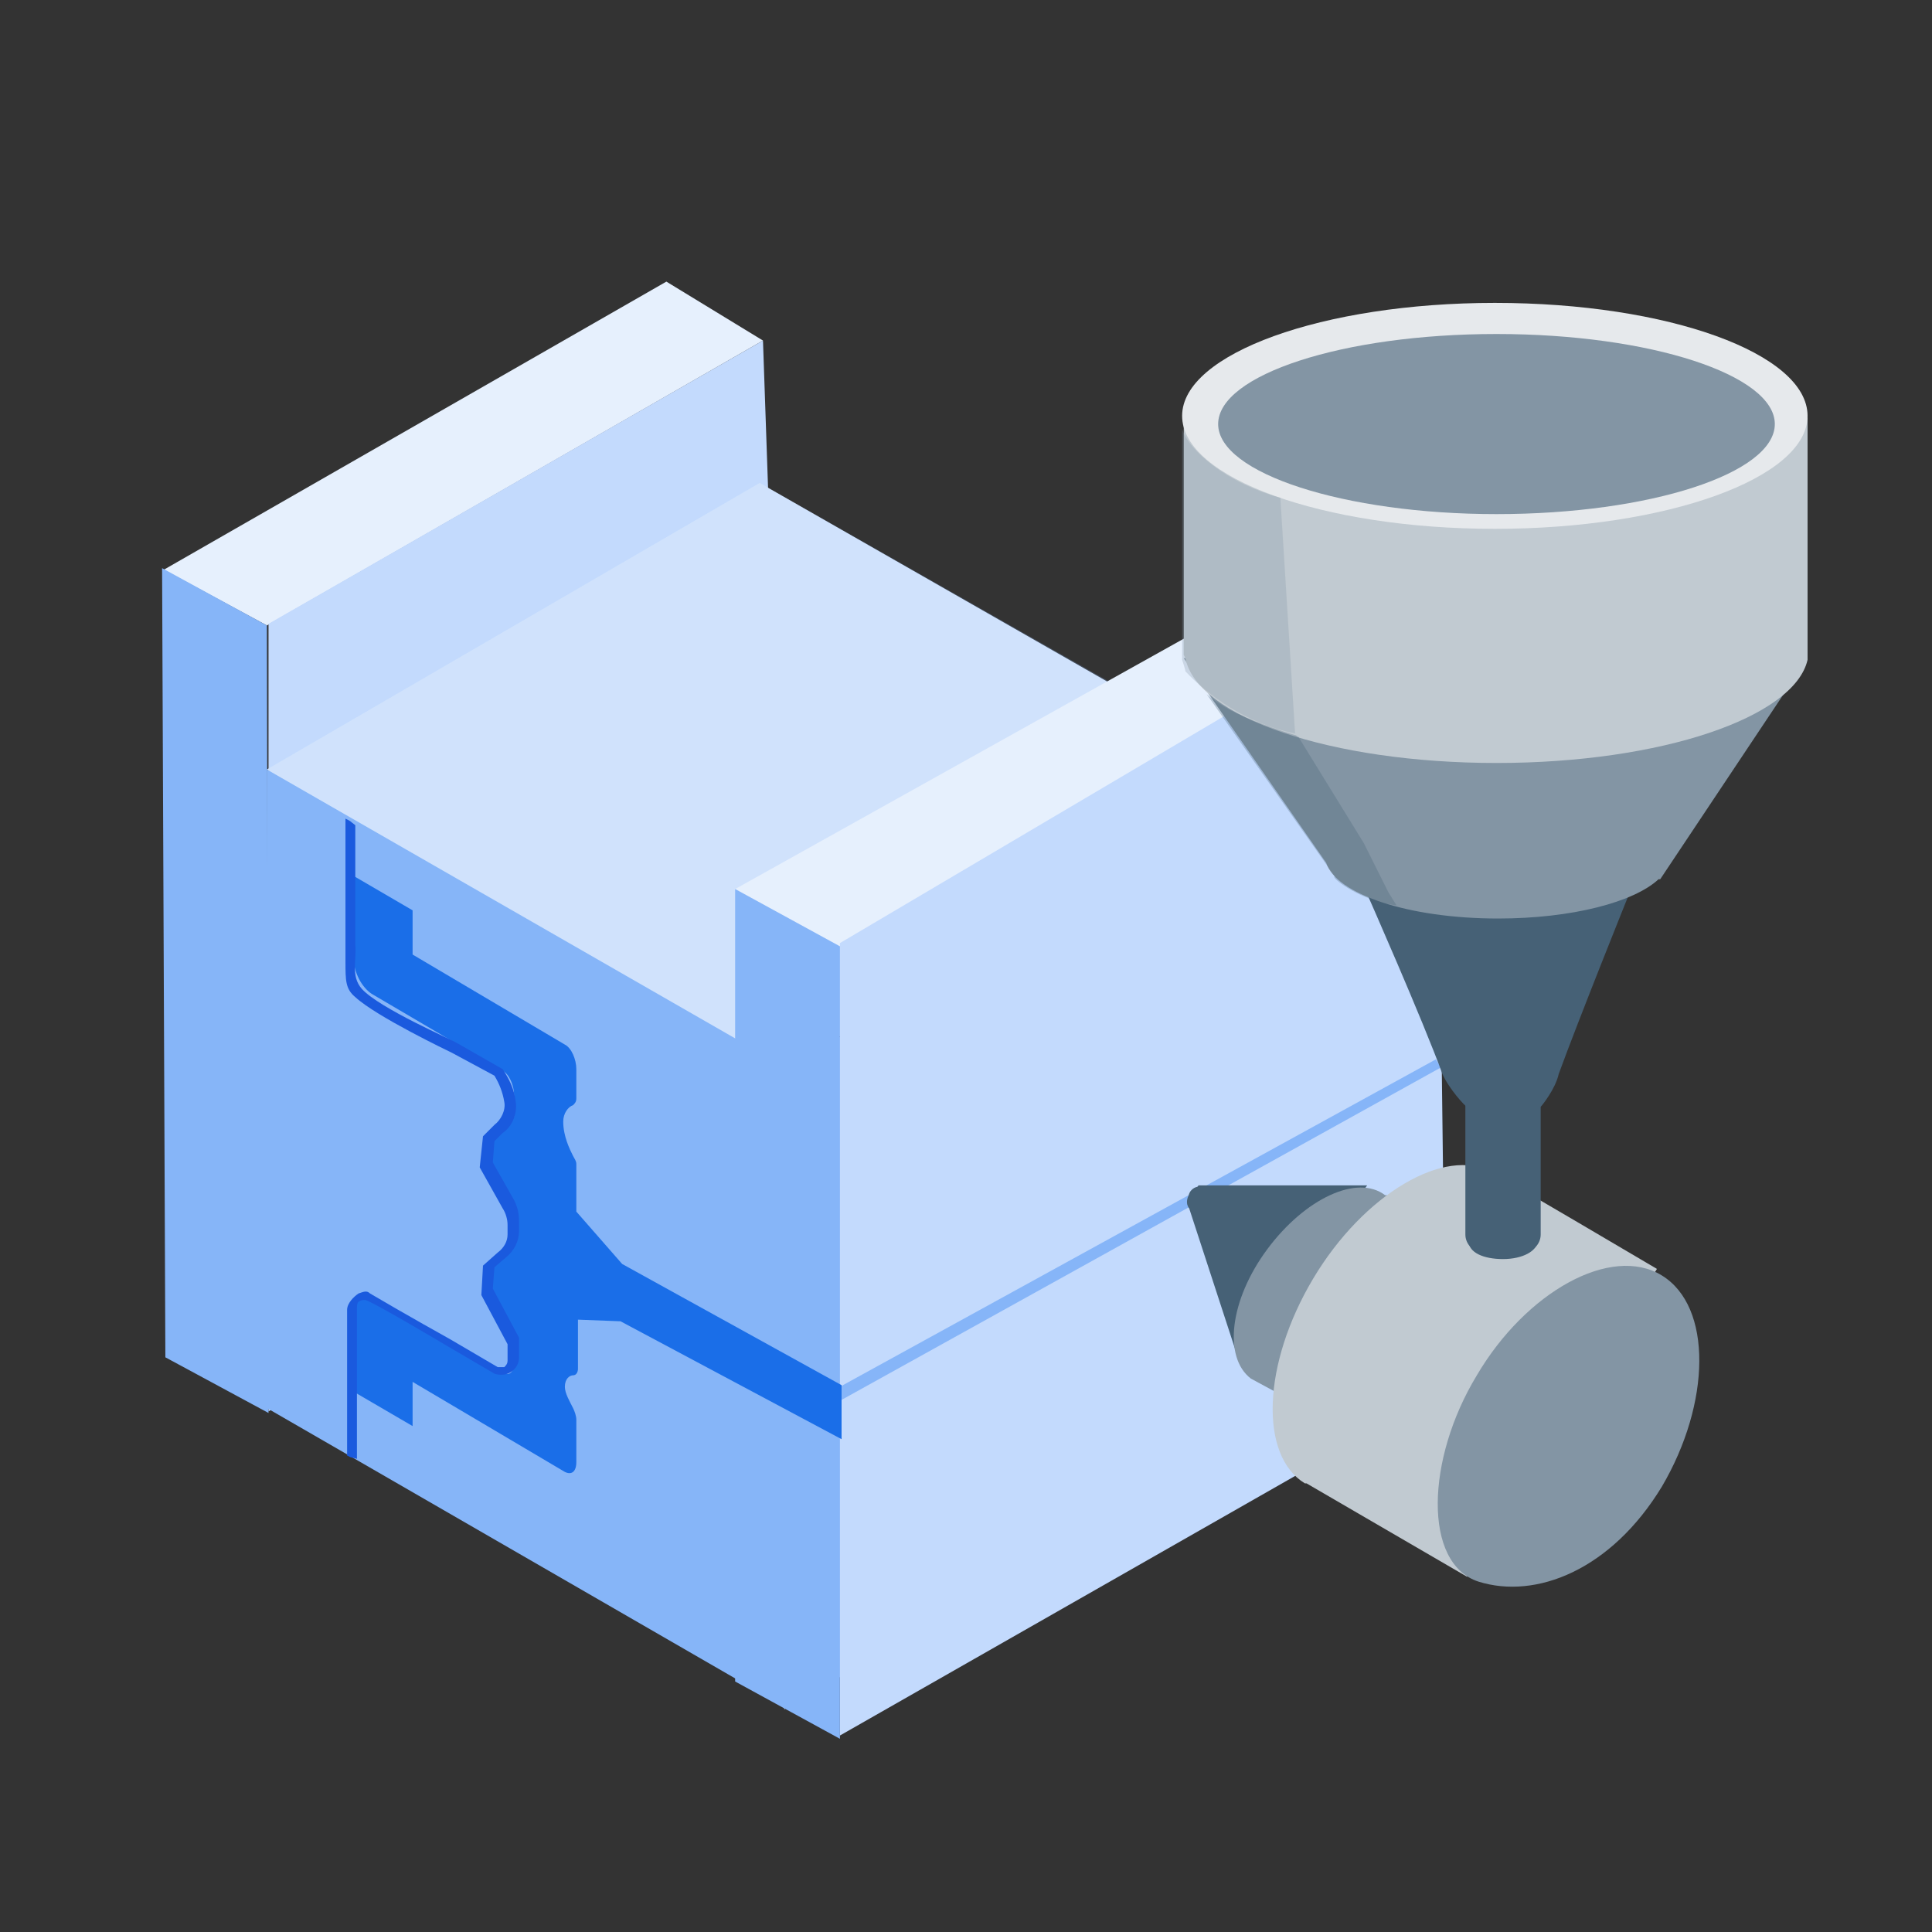 <?xml version="1.0" encoding="utf-8"?>
<!-- Generator: Adobe Illustrator 26.5.0, SVG Export Plug-In . SVG Version: 6.00 Build 0)  -->
<svg version="1.1" xmlns="http://www.w3.org/2000/svg" xmlns:xlink="http://www.w3.org/1999/xlink" x="0px" y="0px"
	 viewBox="0 0 118 118" style="enable-background:new 0 0 118 118;" xml:space="preserve">
<rect x="0" y="0" width="118" height="118" fill="#333333" stroke="none"/>
<style type="text/css">
	.st0{fill:#98C0F9;}
	.st1{fill:#84B4FB;}
	.st2{fill:#267AF2;}
	.st3{fill:#629FF6;}
	.st4{fill:#466176;}
	.st5{fill:#607789;}
	.st6{fill:#204360;}
	.st7{fill:#8D9DAB;}
	.st8{fill:#E63817;}
	.st9{fill:#8395A4;}
	.st10{fill:#C3DAFB;}
	.st11{fill:#86B5F8;}
	.st12{fill:#4B91F5;}
	.st13{fill:#0E6CF3;}
	.st14{fill:#8495A3;}
	.st15{fill:#476175;}
	.st16{fill:#C2D9FF;}
	.st17{fill:#C3DAFD;}
	.st18{fill:#83B2F8;}
	.st19{opacity:0.41;fill:#267AF2;enable-background:new    ;}
	.st20{fill:#22445F;}
	.st21{fill:#E6E9EC;}
	.st22{fill:#5F7586;}
	.st23{fill:#E6F0FD;}
	.st24{opacity:0.23;fill:#86B5F8;enable-background:new    ;}
	.st25{fill:#C1CAD1;}
	.st26{opacity:0.28;}
	.st27{opacity:0.29;fill:#466176;enable-background:new    ;}
	.st28{fill:#1A6EE8;}
	.st29{fill:#1A5ADE;}
	.st30{fill:#478EF8;}
	.st31{fill:#C1D9FF;}
	.st32{fill:#82B2FD;}
	.st33{fill:#1D76F6;}
	.st34{fill:#7BAEFB;}
	.st35{fill:#71A9FA;}
	.st36{fill:#68A3FA;}
	.st37{fill:#5F9DF9;}
	.st38{fill:#5598F9;}
	.st39{fill:#4C92F8;}
	.st40{fill:#428DF8;}
	.st41{fill:#3987F7;}
	.st42{fill:#3081F7;}
	.st43{fill:#267CF6;}
	.st44{opacity:0.8;fill:#1255E2;enable-background:new    ;}
	.st45{fill:#072B48;}
	.st46{fill:#8193A2;}
	.st47{fill:#1255E2;}
	.st48{fill:#87B5F5;}
	.st49{fill:#4F92F1;}
	.st50{fill:#2D7DED;}
	.st51{fill:#C0C9D0;}
	.st52{fill:#657C8D;}
	.st53{opacity:0.81;fill:#24445E;enable-background:new    ;}
	.st54{fill:#8394A2;}
	.st55{opacity:0.86;fill:#8394A2;enable-background:new    ;}
	.st56{fill:#E5E8EB;}
	.st57{fill:#1F4361;}
	.st58{fill:#072F4F;}
	.st59{opacity:0.45;fill:#82B2FD;enable-background:new    ;}
	.st60{fill:#38546A;}
	.st61{fill:#3A566C;}
	.st62{opacity:0.24;fill:#38546A;enable-background:new    ;}
	.st63{opacity:0.24;fill:#3A566C;enable-background:new    ;}
	.st64{opacity:0.76;fill:#C3DAFD;enable-background:new    ;}
	.st65{fill:#697F90;}
	.st66{display:none;}
	.st67{display:inline;fill:#C1D9FF;}
	.st68{display:inline;fill:#82B2FD;}
	.st69{display:inline;fill:#E6F0FE;}
	.st70{display:inline;fill:#1F4361;}
	.st71{display:inline;fill:#8395A4;}
	.st72{display:inline;fill:#C1CAD1;}
	.st73{display:inline;fill:#466176;}
	.st74{display:inline;fill:#E6E9EC;}
	.st75{display:inline;fill:#1D76F6;}
	.st76{fill:#C1D9FC;}
	.st77{fill:#83B3F9;}
	.st78{fill:#267AF1;}
	.st79{fill:#214460;}
	.st80{fill:#0E6AEB;}
	.st81{opacity:0.3;fill:#1F4361;enable-background:new    ;}
	.st82{opacity:0.41;fill:#1255E2;enable-background:new    ;}
	.st83{fill:#2130C2;}
	.st84{fill:#092C47;}
	.st85{fill:none;stroke:#092C47;stroke-width:0.85;stroke-linecap:round;stroke-miterlimit:10;}
	.st86{fill:#AECDFA;}
	.st87{fill:#E6F0FE;}
	.st88{fill-rule:evenodd;clip-rule:evenodd;fill:#092C47;}
	.st89{opacity:0.59;fill:#466176;enable-background:new    ;}
	.st90{fill:#597084;}
	.st91{fill:#2F4F69;}
	.st92{fill:#C7CFD6;}
	.st93{fill:none;stroke:#8395A4;stroke-width:0.83;stroke-linecap:round;stroke-linejoin:round;}
	.st94{fill:none;stroke:#267AF2;stroke-width:0.74;stroke-miterlimit:10;stroke-dasharray:1.48,1.48;}
	.st95{fill:none;stroke:#7640EA;stroke-miterlimit:10;}
	.st96{opacity:0.66;fill:#267AF2;enable-background:new    ;}
	.st97{opacity:0.66;fill:#0E6CF3;enable-background:new    ;}
	.st98{opacity:0.56;fill:#466176;enable-background:new    ;}
	.st99{opacity:0.85;fill:#22445F;enable-background:new    ;}
	.st100{opacity:0.13;fill:#E6E9EC;enable-background:new    ;}
	.st101{opacity:0.15;fill:#072B48;enable-background:new    ;}
	.st102{opacity:0.55;fill:#8395A4;enable-background:new    ;}
	.st103{opacity:0.54;fill:#C1CAD1;enable-background:new    ;}
	.st104{opacity:0.72;fill:#466176;enable-background:new    ;}
	.st105{opacity:0.28;fill:#8395A4;enable-background:new    ;}
	.st106{opacity:0.42;fill:#8395A4;enable-background:new    ;}
	.st107{opacity:0.7;fill:#8395A4;enable-background:new    ;}
	.st108{opacity:0.45;fill:url(#SVGID_1_);enable-background:new    ;}
	.st109{opacity:0.21;fill:url(#SVGID_00000120531839026033063950000003387573903813003422_);enable-background:new    ;}
	.st110{opacity:0.23;}
	.st111{fill:url(#SVGID_00000096761413112076215450000004116123575430698894_);}
	.st112{fill:url(#SVGID_00000174586604957613063050000005929190700312318368_);}
	.st113{fill:#FFFFFF;}
	.st114{fill-rule:evenodd;clip-rule:evenodd;fill:#FFFFFF;}
	.st115{fill-rule:evenodd;clip-rule:evenodd;fill:#476175;}
	.st116{opacity:0.7;fill:#476175;enable-background:new    ;}
	.st117{opacity:0.8;fill:#22445F;enable-background:new    ;}
	.st118{fill:#738697;}
	.st119{opacity:0.4;fill:#5A7184;enable-background:new    ;}
	.st120{opacity:0.86;fill:#E6E9EC;enable-background:new    ;}
	.st121{fill:#D8DDE2;}
	.st122{opacity:0.94;fill:#C1CAD1;enable-background:new    ;}
	.st123{opacity:0.66;fill:#C1CAD1;enable-background:new    ;}
	.st124{opacity:0.9;fill:#C1CAD1;enable-background:new    ;}
	.st125{opacity:0.28;fill:#22445F;enable-background:new    ;}
</style>
<g id="Urethane_casting">
</g>
<g id="CNC_Turing">
</g>
<g id="Injection_Molding">
	<g>
		<path class="st23" d="M16.3,38.2L10,34.8l30.7-17.6l5.9,3.6L16.3,38.2z"/>
		<path class="st17" d="M48.2,67.2l-31.8,19V38.1l30.2-17.3L48.2,67.2z"/>
		<path class="st11" d="M16.4,86.3l-6.3-3.4L9.9,34.7l6.4,3.5L16.4,86.3z"/>
		<path class="st23" d="M47.9,65.3L16.3,47l30.1-17.5l31.5,18L47.9,65.3z"/>
		<path class="st17" d="M81.5,84.9l-33.6,19.5V65.3l33.6-19.5V84.9z"/>
		<path class="st11" d="M48,104.3L16.3,86V47L48,65.2V104.3z"/>
		<path class="st24" d="M47.8,65.2C35.5,58,28.6,54.1,16.3,47l30.1-17.5l32.2,18.3L47.8,65.2z"/>
		<path class="st23" d="M51.3,57.8l-6.4-3.5l31-17.3l5.8,3.6L51.3,57.8z"/>
		<path class="st17" d="M88.3,84.9l-37,21.1V57.6l36.4-21.5L88.3,84.9z"/>
		<path class="st11" d="M51.3,106.2l-6.4-3.5V54.3l6.4,3.5V106.2z"/>
		<path class="st11" d="M51.4,85.5l-0.1-0.8l36.4-20l0.3,0.5L51.4,85.5z"/>
		<path class="st4" d="M83.5,72.4H73.2l-0.7,1l3.1,9.5L83.5,72.4z"/>
		<path class="st9" d="M88.2,75l-3.5-2c-0.1,0,0,0-0.1,0c-1.7-1.3-4.9,0.2-7.2,3.3c-2.3,3.1-2.7,6.6-1,7.9c0,0,0,0,0,0l3.7,2
			L88.2,75z"/>
		<path class="st4" d="M73.6,73.4c0.2-0.4,0.1-0.8-0.2-0.9c-0.3-0.1-0.7,0.1-0.8,0.5c-0.2,0.4-0.1,0.8,0.2,0.9
			C73.1,74,73.4,73.8,73.6,73.4z"/>
		<path class="st25" d="M101.2,77.5c0,0-10-5.9-10.1-5.9c-2.8-1.6-7.8,1.3-10.9,6.5c-3.1,5.2-3.3,10.8-0.5,12.5c0,0,0,0,0.1,0
			l9.8,5.7L101.2,77.5L101.2,77.5z"/>
		<path class="st9" d="M90.3,96.6c-3.4-1.1-3.2-7.5-0.1-12.6c3-5.1,8.2-8,11.3-6.1c3.1,1.9,3,7.8,0,12.9
			C98.4,95.9,93.8,97.7,90.3,96.6L90.3,96.6z"/>
		<path class="st4" d="M93,45.7h-2.4c-0.6,0-1.1,0.5-1.1,1.1v28.6c0,0.6,0.5,1.1,1.1,1.1H93c0.6,0,1.1-0.5,1.1-1.1V46.8
			C94.1,46.2,93.6,45.7,93,45.7z"/>
		<path class="st4" d="M94.1,67.6l-4.5,0c-0.1,0-1.1-1.1-1.5-2c-1.2-3.3-4.6-11-4.6-11c-0.6-2.7,1.4-3.1,2.3-3.1h12.5
			c0.9,0,2.2,1,1.2,3.1c0,0-3.1,7.7-4.3,11C95,66.5,94.2,67.5,94.1,67.6z"/>
		<path class="st9" d="M110.4,40.2H72.3l8.7,12.5c0.6,1.9,5,3.4,10.5,3.4c4.5,0,8.3-1,9.8-2.4h0.1L110.4,40.2L110.4,40.2z"/>
		<path class="st25" d="M110.4,39.9c0-0.1,0-0.2,0-0.2s0-0.2,0-0.2v-14H72.3V40l0.1,0.2c0.7,3.6,8.9,6.4,19,6.4
			c10.1,0,18.2-2.8,19-6.3l0-0.1L110.4,39.9L110.4,39.9z"/>
		<path class="st21" d="M91.3,32.3c10.5,0,19.1-3.1,19.1-6.9s-8.5-6.9-19.1-6.9c-10.5,0-19.1,3.1-19.1,6.9S80.8,32.3,91.3,32.3z"/>
		<path class="st9" d="M91.4,31.4c9.4,0,17-2.5,17-5.5c0-3-7.6-5.5-17-5.5c-9.4,0-17,2.5-17,5.5C74.4,28.9,82.1,31.4,91.4,31.4z"/>
		<path class="st4" d="M91.8,76.9c1.2,0,2.1-0.5,2.1-1.1c0-0.6-0.9-1.1-2.1-1.1s-2.1,0.5-2.1,1.1C89.7,76.5,90.6,76.9,91.8,76.9z"/>
		<g class="st26">
			<path class="st9" d="M78.2,30.4l0.9,14.4c-3-0.6-5.4-2.4-6.7-3.8c0-0.1-0.2-0.7-0.2-0.7h0v0l0-14.1
				C72.6,27.5,74.9,29.5,78.2,30.4L78.2,30.4z"/>
		</g>
		<path class="st27" d="M84.3,53.5l-0.5-1l-0.5-1L79.3,45c-0.1,0-0.1-0.1-0.2-0.1c-0.7-0.2-2.2-0.7-3.5-1.3
			c-1.1-0.5-1.9-1.2-1.9-1.2l7.8,11.1h0c0,0,0,0.1,0,0.1c0.3,0.4,2,1.5,3.8,1.7l-0.5-0.8L84.3,53.5L84.3,53.5z"/>
		<path class="st28" d="M51.4,84.6l-13.4-7.4L35.2,74l0-2.9c0-0.2-0.1-0.3-0.2-0.5c-0.2-0.4-0.6-1.2-0.6-2.1c0-0.5,0.3-0.9,0.6-1
			c0.1-0.1,0.2-0.2,0.2-0.4l0-1.8c0-0.6-0.3-1.3-0.7-1.5l-9.3-5.5v-2.7l-3.6-2.1v5c0,0.9,0.5,1.8,1.1,2.2l8,4.7
			c0.4,0.2,0.7,0.9,0.7,1.5v1.3l-1.5,1.2V71l1.5,3v2l-1.5,1.2v1.7l1.5,3v1.3c0,0.6-0.3,0.9-0.7,0.6l-8.1-4.7
			c-0.6-0.3-1.3,0.7-1.3,1.6l0.3,4.3l3.6,2.1v-2.7l9.3,5.5c0.4,0.2,0.7,0,0.7-0.6l0-2.6c0-0.2-0.1-0.5-0.2-0.7
			c-0.2-0.4-0.5-0.9-0.5-1.3c0-0.5,0.3-0.7,0.5-0.7c0.2,0,0.3-0.2,0.3-0.4v-3l2.6,0.1l13.5,7.2L51.4,84.6L51.4,84.6z"/>
		<path class="st29" d="M21.4,89l-0.2-0.1v-3.7l0-2.1c0-0.1,0-2.5,0-3.1c0-0.4,0.4-0.8,0.7-1c0.3-0.1,0.5-0.2,0.7,0
			c2.2,1.3,4.9,2.8,4.9,2.8l2.9,1.7c0.1,0,0.3,0,0.4,0c0.1-0.1,0.2-0.2,0.2-0.4l0-1l-1.6-3l0.1-1.8l0.9-0.8c0.4-0.3,0.6-0.7,0.6-1.1
			v-0.6c0-0.3-0.1-0.7-0.3-1l-1.4-2.5l0.2-1.9l0.7-0.7c0.4-0.3,0.7-0.9,0.6-1.4c-0.1-0.6-0.3-1.1-0.6-1.6l-2.6-1.4
			c-0.2-0.1-4.6-2.2-5.9-3.4c-0.6-0.5-0.6-1-0.6-2.2c0-0.2,0-0.8,0-1c0-1.1,0-4,0-4.1v-0.5l0-3.1c0.4,0.2,0.2,0.1,0.6,0.4l0,1.2
			l0,2.3c0,0.9,0,3.1,0,3.8c0.1,0.9-0.3,1.9,0.4,2.7c1.1,1.2,5.5,3.1,5.8,3.3l2.8,1.6c0.4,0.6,0.7,1.2,0.8,2
			c0.1,0.7-0.2,1.5-0.8,1.9l-0.5,0.5L30.1,71l1.3,2.3c0.2,0.4,0.3,0.8,0.3,1.3v0.6c0,0.6-0.3,1.2-0.8,1.6l-0.7,0.6l-0.1,1.3l1.6,3
			l0,1.2c0,0.4-0.2,0.7-0.5,0.9c-0.3,0.2-0.7,0.2-1,0.1l-2.9-1.7c0,0-4.7-2.8-5-2.8c-0.2,0-0.2,0-0.4,0.1c-0.1,0.1-0.1,0.3-0.1,0.4
			c0,0.6,0,3,0,3l0,1.8l0,4.4L21.4,89z"/>
	</g>
</g>
<g id="Sheet_metal">
</g>
<g id="_x33_D_printing">
</g>
<g id="buy_material">
</g>
<g id="Laser_cutting">
</g>
<g id="Carbon_DSL_Printing">
</g>
<g id="CNC_Machining">
</g>
<g id="water_jet_Cuttin">
</g>
<g id="_x33_D_Printing">
</g>
<g id="Tube_Cutting">
</g>
<g id="Tube_bending">
</g>
<g id="Extrusion">
</g>
<g id="Die_casting">
</g>
<g id="Metal_Staming">
</g>
</svg>
